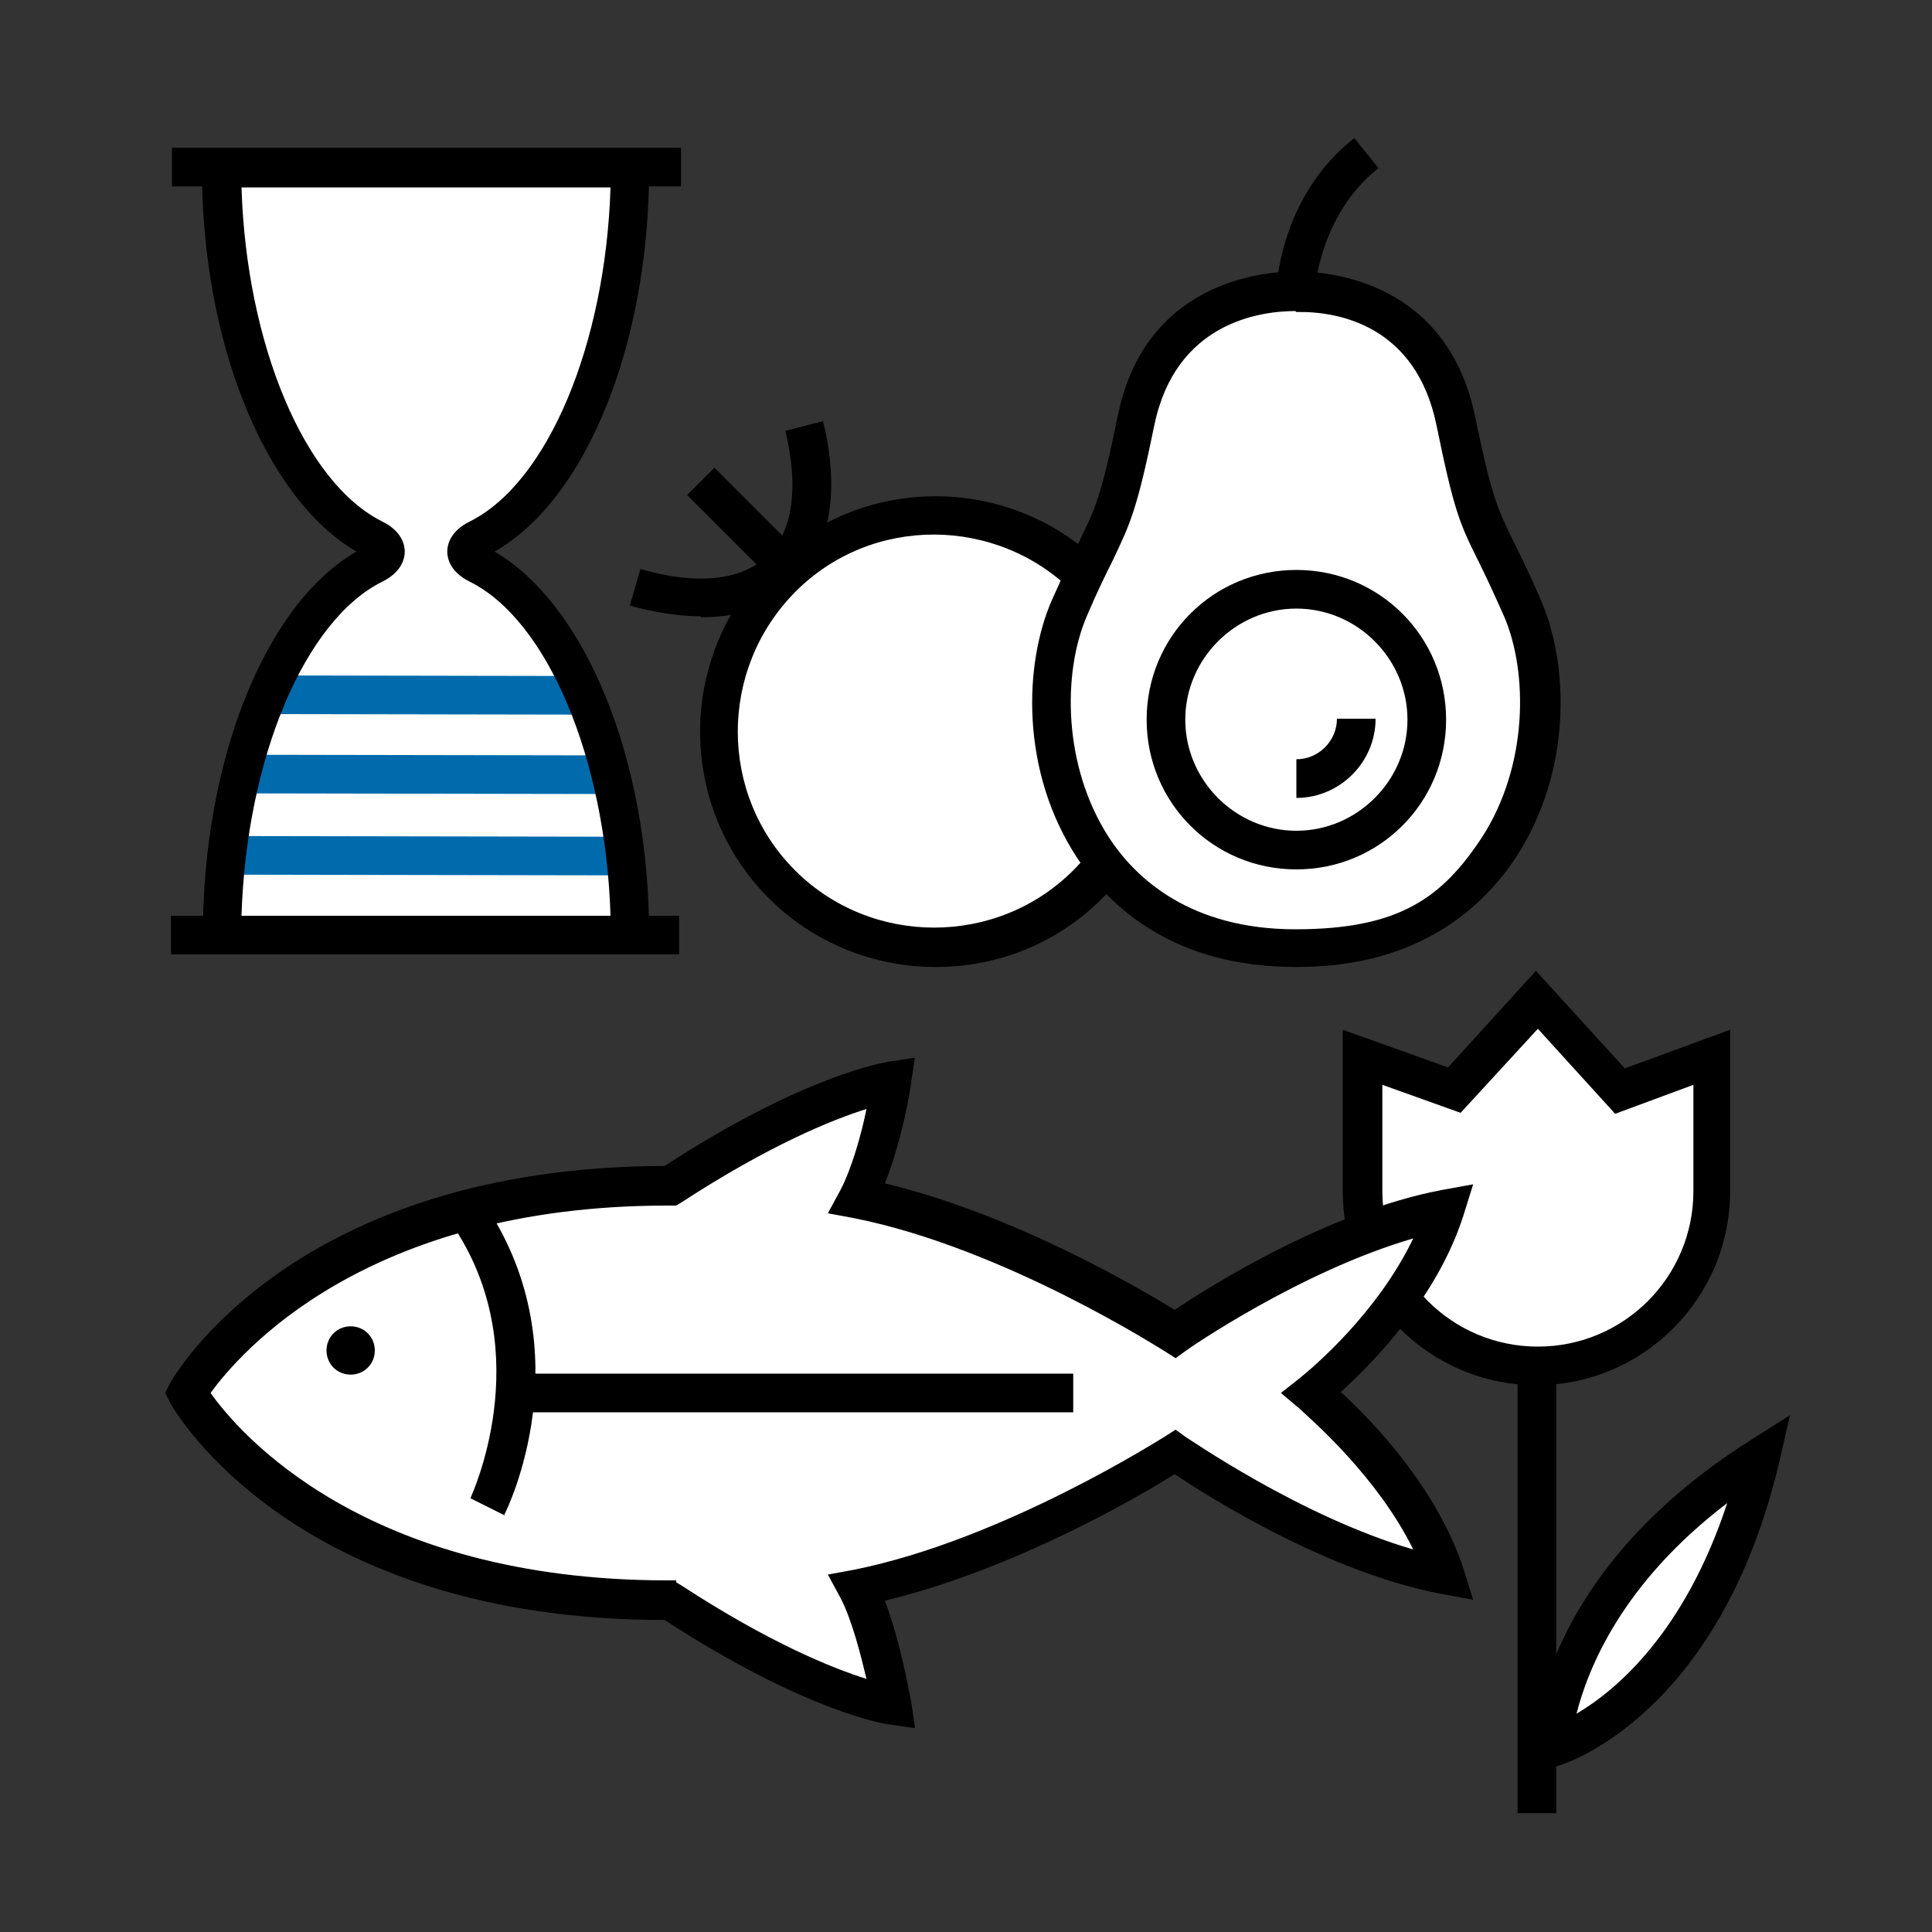 <svg xmlns="http://www.w3.org/2000/svg" viewBox="0 0 200 200"><rect x="0" y="0" width="200" height="200" fill="#333333" stroke="none"/><defs><clipPath id="a"><path fill="none" d="M65.3 17.3c0 18.4-6.7 33.9-15.7 38.4-1.5.8-1.5 1.8 0 2.6 9.1 4.5 15.7 20 15.7 38.4H23c0-18.4 6.7-33.9 15.7-38.4 1.5-.8 1.5-1.8 0-2.6-9.1-4.5-15.7-20-15.7-38.4z"/></clipPath></defs><path fill="none" d="M0 0h200v200H0z"/><path fill="#fff" d="M177.2 109.4v13.8c0 10-8.1 18.1-18.1 18.1s-18.1-8.1-18.1-18.1v-13.8l9.5 3.4 8.6-9.4 8.6 9.4 9.5-3.5Z"/><path d="M159.1 143.4c-11.1 0-20.1-9-20.1-20.1v-16.7l10.9 3.9 9.1-10 9.2 10.1 10.9-4v16.7c0 11.1-9 20.1-20.1 20.1Zm-16-31.1v11c0 8.9 7.2 16.1 16.1 16.1s16.1-7.2 16.1-16.1v-11l-8.1 3-8-8.8-8 8.7z"/><path d="M157.1 141.4h4v46.3h-4z"/><path fill="#fff" d="M160.7 180.8s.2-16.6 21.5-30c-6 25.4-21.5 30-21.5 30"/><path d="M158.7 183.5v-2.7c0-.7.5-17.8 22.5-31.7l4.1-2.6-1.1 4.8c-6.2 26.3-22.2 31.3-22.9 31.5l-2.6.8Zm20.1-27.9c-10.9 8.3-14.4 17.1-15.6 21.8 4.1-2.4 11.2-8.4 15.6-21.8"/><path fill="#fff" d="M19.4 144.4s12-21.6 50.1-21.4c14.7-9.6 22.9-10.8 22.9-10.8s-1.2 7.7-3.5 12.1c16.1 3.2 32.9 14.1 32.9 14.1s14.6-10.3 27.9-12.8c-3.1 9.5-11.4 16.9-13.9 18.9 2.2 1.8 10.8 9.4 13.9 18.9-13.4-2.5-27.9-12.8-27.9-12.8s-16.7 10.9-32.9 14.1c2.3 4.3 3.5 12.1 3.5 12.1s-8.1-1.1-22.9-10.8c-38.1.1-50-21.4-50-21.4Z"/><path d="m94.7 178.9-2.7-.4c-.3 0-8.6-1.3-23.2-10.8-38.3 0-50.7-21.6-51.2-22.5l-.5-1 .5-1c.5-.9 12.9-22.4 51.2-22.5 14.6-9.5 22.8-10.7 23.2-10.8l2.7-.4-.4 2.7c0 .3-.9 5.8-2.7 10.3 13.3 3.2 26.1 10.7 30 13.1 3.7-2.5 16-10.2 27.6-12.4l3.3-.6-1 3.2c-2.7 8.5-9.3 15.2-12.7 18.3 3.6 3.3 10 10.1 12.7 18.3l1 3.2-3.3-.6c-11.6-2.2-23.9-9.9-27.6-12.4-3.8 2.4-16.7 9.9-30 13.1 1.7 4.5 2.6 10 2.7 10.3l.4 2.7ZM70 163.8l.5.3c9.2 6 15.7 8.6 19.2 9.7-.6-2.5-1.5-6.1-2.7-8.4l-1.3-2.4 2.7-.5c15.5-3.1 32-13.7 32.2-13.8l1.1-.7 1.1.8c.1 0 11.8 8.2 23.5 11.6-3.7-7.5-10.4-13.3-11.8-14.6l-1.9-1.6 1.9-1.5c1.5-1.2 8.1-6.8 11.8-14.5-11.7 3.4-23.4 11.5-23.5 11.6l-1.1.8-1.1-.7c-.2-.1-16.6-10.7-32.2-13.8l-2.7-.5 1.3-2.4c1.2-2.3 2.2-5.9 2.7-8.4-3.5 1.1-10 3.7-19.2 9.7l-.5.3h-.9c-31.4 0-44.4 15.4-47.3 19.4 2.9 4.1 15.9 19.4 47.3 19.4h.9Z"/><path d="m52.3 156.9-3.6-1.8c0-.1 7-14.7-1.6-27.9l3.3-2.2c9.9 15.1 2.2 31.1 1.8 31.8Zm-16-14.6c-1.4 0-2.5-1.1-2.5-2.5s1.1-2.5 2.5-2.5 2.5 1.1 2.5 2.5-1.1 2.5-2.5 2.5"/><path d="M53.9 142.2h57.2v4H53.9zM17.8 15.3h52.7v4H17.8zM17.7 94.8h52.6v4H17.7z"/><circle cx="96.8" cy="75.7" r="22.4" fill="#fff"/><path d="M96.8 100.1c-6.2 0-12.5-2.4-17.2-7.1-9.5-9.5-9.5-25 0-34.5s25-9.5 34.5 0 9.5 25 0 34.5c-4.8 4.8-11 7.1-17.2 7.1ZM82.3 61.3c-7.9 8-7.9 20.9 0 28.8s20.9 7.9 28.8 0 7.9-20.9 0-28.8-20.9-8-28.8 0"/><path d="M72.5 63.8c-2.2 0-4.7-.4-7.3-1.1l1.1-3.8c5.8 1.7 10.4 1.2 13.1-1.3s3.3-7.2 1.9-13l3.9-1c1.8 7.3.7 13.3-3 16.9-2.4 2.3-5.7 3.4-9.6 3.4Z"/><path d="m71.132 51.25 2.829-2.829 8.414 8.415-2.828 2.828z"/><path fill="#fff" d="M134.1 30.2c-1.8 0-13.8 0-16.5 13.4-2.4 11.8-2.7 9.8-6.9 19.3-5.1 11.7-.3 35.2 23.4 35.2s28.5-23.5 23.4-35.2c-4.2-9.6-4.5-7.5-6.9-19.3-2.7-13.4-14.7-13.4-16.5-13.4"/><path d="M134.1 100.1c-12.6 0-19.2-6.2-22.6-11.3-5.9-9-5.5-20.1-2.6-26.7 1.2-2.7 2.1-4.5 2.8-6 1.7-3.5 2.3-4.7 4-13 2.8-13.9 14.9-15 18.5-15s15.6 1.1 18.5 15c1.7 8.3 2.3 9.5 4 13 .7 1.4 1.6 3.2 2.8 6 2.9 6.6 3.3 17.7-2.6 26.7-3.4 5.1-10 11.3-22.6 11.3Zm0-67.9c-3.7 0-12.4 1.2-14.6 11.8-1.8 8.8-2.5 10.2-4.3 14-.7 1.4-1.6 3.2-2.7 5.8-2.5 5.8-2.5 15.5 2.3 22.9 2.8 4.3 8.5 9.5 19.3 9.5s15.2-3.3 19.3-9.5c4.8-7.4 4.8-17.1 2.3-22.9-1.2-2.7-2-4.4-2.7-5.8-1.9-3.8-2.5-5.2-4.3-14-2.1-10.2-10-11.8-14.5-11.7Z"/><circle cx="134.2" cy="74.5" r="13.5" fill="#fff"/><path d="M134.2 90c-8.6 0-15.5-6.9-15.5-15.5S125.6 59 134.2 59s15.5 6.9 15.5 15.5S142.8 90 134.2 90m0-27c-6.3 0-11.5 5.2-11.5 11.5S127.9 86 134.2 86s11.5-5.2 11.5-11.5S140.5 63 134.2 63"/><path fill="#fff" d="M134.2 80.6c3.4 0 6.2-2.8 6.2-6.2"/><path d="M134.2 82.6v-4c2.3 0 4.2-1.9 4.2-4.2h4c0 4.5-3.7 8.2-8.2 8.2m1.9-52.3h-4c0-.5.4-10 8.1-16l2.5 3.1c-6.2 4.9-6.6 12.8-6.6 12.9"/><path fill="#fff" d="M65.3 17.3c0 18.4-6.7 33.9-15.7 38.4-1.5.8-1.5 1.8 0 2.6 9.1 4.5 15.7 20 15.7 38.4H23c0-18.4 6.7-33.9 15.7-38.4 1.5-.8 1.5-1.8 0-2.6-9.1-4.5-15.7-20-15.7-38.4z"/><g fill="#006bac" clip-path="url(#a)"><path d="M9.6 136.3h157.9v4H9.6zM9.6 128h157.9v4H9.6zM9.6 119.8h157.9v4H9.6zM9.6 111.5h157.9v4H9.6zM8.3 103.2h159.1v4H8.3zM12.1 94.9h155.4v4H12.1zM7.647 90.518l.007-4 157.2.274-.007 4zM10.55 82.106l.007-4 154.2.27-.008 4zM10.55 73.892l.007-4 154.2.27-.008 4zM9.6 144.6h157.9v4H9.6zM9.6 152.9h157.9v4H9.6zM9.6 161.2h157.9v4H9.6zM9.6 169.5h157.9v4H9.6zM9.6 177.7h157.9v4H9.6zM9.6 186h157.9v4H9.6zM9.6 194.3h157.9v4H9.6z"/></g><path d="M67.3 98.8H21v-2c0-18.2 6.5-34.3 15.9-39.7-9.4-5.5-16-21.5-16-39.7v-2h46.3v2c0 18.2-6.5 34.3-16 39.7 9.4 5.5 16 21.5 16 39.7v2Zm-42.3-4h38.2c-.5-16.2-6.5-30.6-14.6-34.6-2-1-2.3-2.4-2.3-3.1s.3-2.1 2.3-3.1c8.1-4 14.1-18.4 14.6-34.6H25C25.5 35.6 31.5 50 39.6 54c2 1 2.3 2.4 2.3 3.1s-.3 2.1-2.3 3.1c-8.1 4-14.1 18.4-14.6 34.6m13.1-37.1"/></svg>